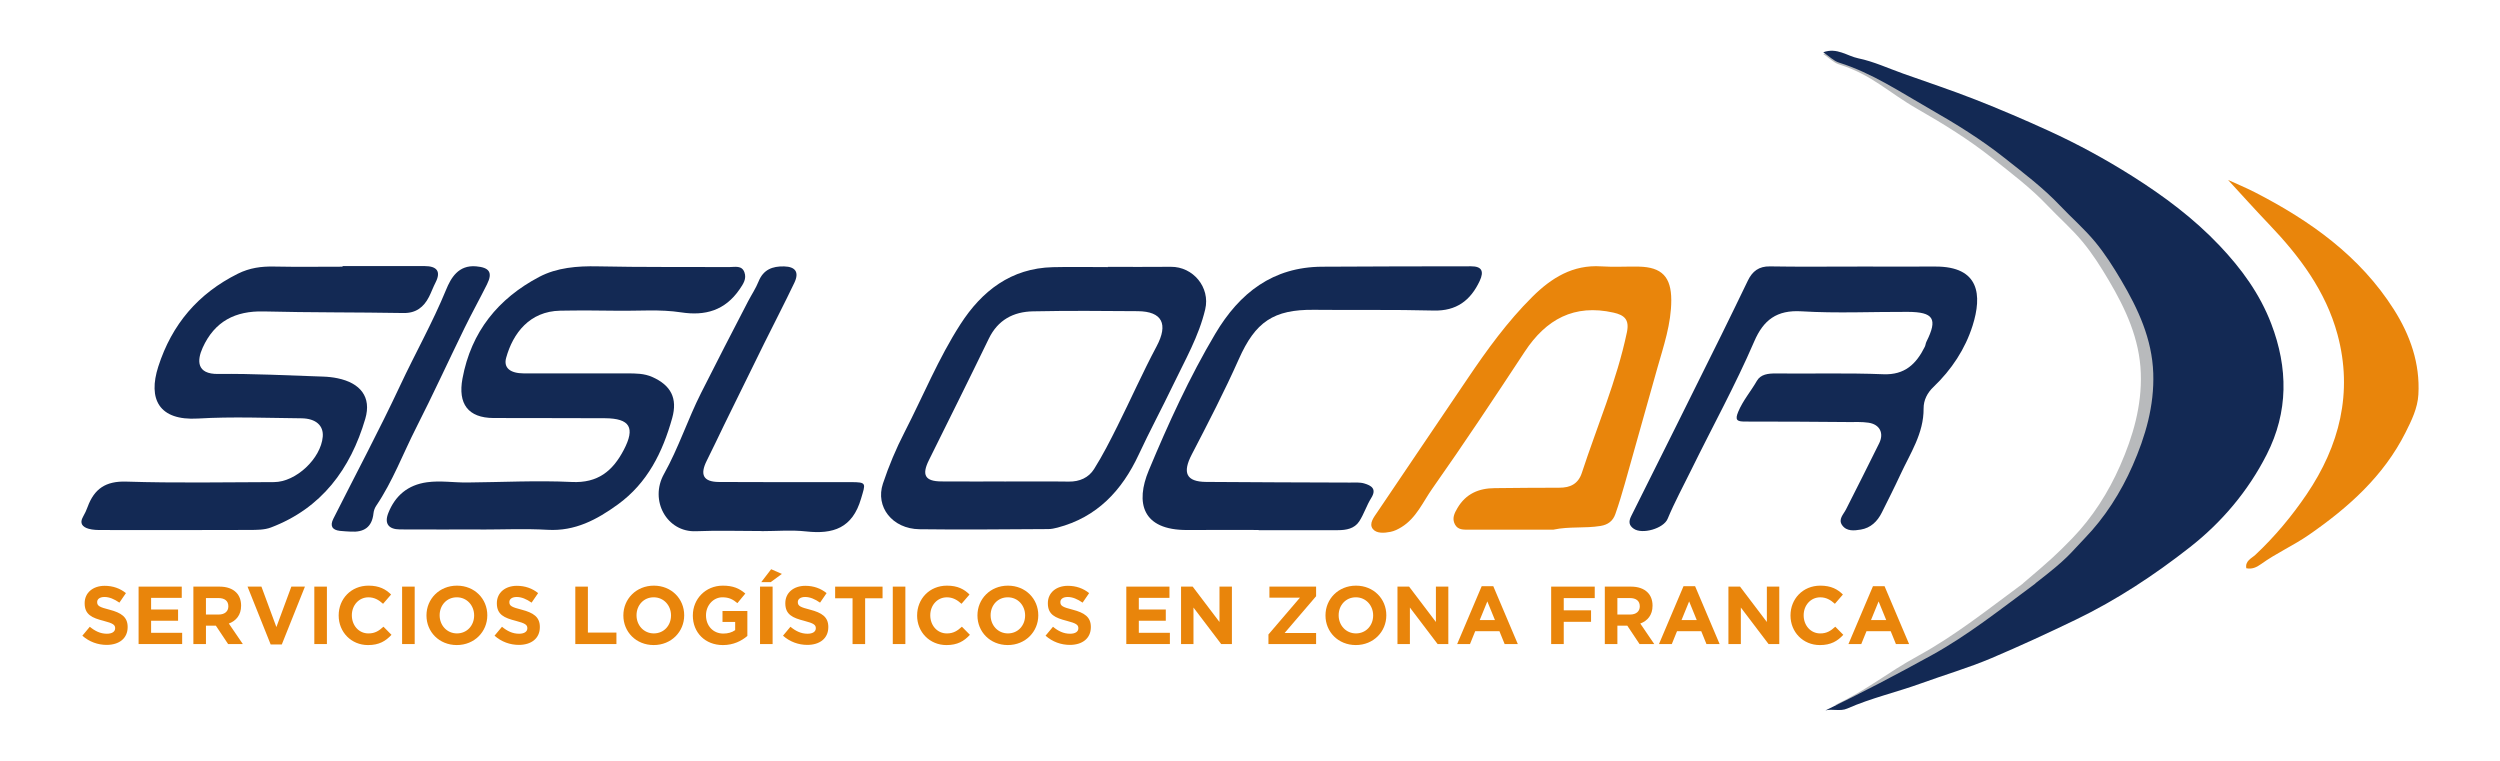 <svg xmlns="http://www.w3.org/2000/svg" width="266" height="81" viewBox="0 0 266 81" fill="none"><g clip-path="url(#clip0_5109_689)"><mask id="mask0_5109_689" style="mask-type:luminance" maskUnits="userSpaceOnUse" x="-49" y="-62" width="364" height="205"><path d="M314.499 -62H-48.501V143H314.499V-62Z" fill="white"></path></mask><g mask="url(#mask0_5109_689)"><path d="M36.449 28.31C39.355 28.31 42.263 28.308 45.168 28.31C46.514 28.31 46.938 28.896 46.34 30.062C46.081 30.567 45.894 31.098 45.641 31.594C45.089 32.67 44.272 33.329 42.934 33.306C37.978 33.219 33.021 33.262 28.066 33.137C25.033 33.061 22.836 34.188 21.564 36.996C20.951 38.346 20.896 39.82 23.214 39.79C26.928 39.742 30.645 39.953 34.36 40.069C34.882 40.086 35.407 40.141 35.917 40.247C38.343 40.75 39.549 42.237 38.865 44.562C37.294 49.903 34.216 54.081 28.824 56.125C28.136 56.387 27.323 56.382 26.567 56.386C21.324 56.406 16.079 56.403 10.836 56.395C10.362 56.395 9.868 56.389 9.42 56.258C8.796 56.078 8.422 55.693 8.84 54.973C9.031 54.645 9.192 54.294 9.322 53.937C10.029 52.01 11.243 51.175 13.432 51.243C18.671 51.41 23.918 51.308 29.16 51.295C31.49 51.289 34.144 48.789 34.341 46.462C34.439 45.287 33.615 44.522 32.068 44.507C28.398 44.473 24.718 44.315 21.061 44.532C16.917 44.776 15.722 42.472 16.845 38.993C18.295 34.494 21.089 31.224 25.315 29.12C26.563 28.5 27.807 28.333 29.157 28.361C31.586 28.412 34.019 28.376 36.449 28.376V28.306" fill="#132954"></path><path d="M51.124 56.336C48.265 56.336 45.408 56.348 42.55 56.331C41.336 56.323 40.878 55.702 41.311 54.599C42.047 52.73 43.4 51.597 45.423 51.314C46.855 51.114 48.276 51.352 49.704 51.338C53.417 51.306 57.139 51.105 60.843 51.283C63.613 51.416 65.194 50.116 66.368 47.874C67.608 45.507 67.043 44.517 64.36 44.499C60.407 44.473 56.453 44.496 52.5 44.477C49.8 44.461 48.711 42.96 49.206 40.284C50.131 35.282 53.016 31.761 57.368 29.464C59.251 28.47 61.422 28.293 63.604 28.34C68.268 28.441 72.938 28.392 77.604 28.416C78.194 28.42 78.933 28.2 79.209 28.98C79.449 29.663 79.101 30.189 78.689 30.787C77.137 33.044 75.031 33.631 72.459 33.234C70.238 32.892 67.99 33.095 65.753 33.063C63.706 33.035 61.658 33.019 59.611 33.057C56.34 33.118 54.574 35.47 53.854 38.072C53.559 39.135 54.279 39.725 55.737 39.729C59.404 39.741 63.072 39.72 66.74 39.729C67.64 39.731 68.538 39.729 69.4 40.111C71.389 40.992 72.109 42.379 71.522 44.48C70.504 48.117 68.895 51.388 65.736 53.677C63.502 55.296 61.18 56.541 58.266 56.372C55.892 56.234 53.504 56.344 51.124 56.344V56.336Z" fill="#132954"></path><path d="M197.612 28.361C200.376 28.361 203.14 28.373 205.904 28.361C210.653 28.34 210.899 31.434 209.887 34.639C209.101 37.131 207.645 39.34 205.717 41.176C205.068 41.793 204.666 42.571 204.671 43.465C204.692 46.119 203.246 48.237 202.2 50.501C201.571 51.861 200.892 53.199 200.224 54.539C199.756 55.48 199.043 56.173 197.986 56.348C197.288 56.462 196.485 56.56 196.006 55.883C195.56 55.249 196.139 54.742 196.413 54.203C197.602 51.866 198.776 49.522 199.941 47.172C200.478 46.09 200.015 45.154 198.81 44.976C198.109 44.871 197.385 44.91 196.67 44.906C193 44.881 189.333 44.843 185.663 44.854C184.806 44.856 184.583 44.689 184.944 43.82C185.444 42.615 186.292 41.641 186.928 40.529C187.332 39.821 188.134 39.729 188.947 39.737C192.758 39.777 196.576 39.667 200.383 39.819C202.68 39.912 203.888 38.723 204.798 36.899C204.881 36.73 204.889 36.523 204.974 36.355C206.191 33.919 205.749 33.194 202.973 33.183C199.209 33.166 195.434 33.353 191.683 33.124C189.045 32.962 187.629 34.052 186.65 36.328C184.642 40.988 182.188 45.433 179.955 49.985C179.106 51.716 178.18 53.417 177.435 55.205C177.006 56.234 174.741 56.887 173.831 56.258C173.325 55.909 173.26 55.511 173.559 54.915C176.779 48.495 179.972 42.06 183.163 35.626C184.114 33.707 185.041 31.776 185.975 29.85C186.453 28.864 187.145 28.323 188.323 28.344C191.42 28.398 194.517 28.361 197.615 28.363" fill="#132954"></path><path d="M117.868 28.394C120.105 28.394 122.341 28.411 124.578 28.388C126.949 28.365 128.785 30.58 128.236 32.906C127.56 35.777 126.087 38.321 124.826 40.948C123.633 43.434 122.324 45.866 121.162 48.364C119.373 52.206 116.724 55.036 112.514 56.139C112.194 56.222 111.862 56.294 111.535 56.294C106.965 56.313 102.395 56.376 97.826 56.31C94.933 56.266 93.122 53.924 93.942 51.46C94.568 49.579 95.336 47.751 96.243 45.987C98.215 42.151 99.85 38.129 102.189 34.5C104.471 30.956 107.578 28.538 112.013 28.428C113.964 28.38 115.915 28.42 117.868 28.42C117.868 28.411 117.868 28.401 117.868 28.392M106.859 51.232C109.145 51.232 111.433 51.209 113.718 51.242C114.87 51.259 115.834 50.824 116.411 49.905C117.335 48.434 118.127 46.874 118.904 45.316C120.311 42.501 121.587 39.617 123.066 36.842C124.319 34.489 123.676 33.129 121.05 33.109C117.335 33.078 113.618 33.05 109.903 33.127C107.833 33.169 106.178 34.033 105.21 36.03C103.114 40.358 100.968 44.661 98.832 48.969C98.054 50.537 98.425 51.211 100.142 51.224C102.38 51.242 104.621 51.228 106.859 51.23" fill="#132954"></path><path d="M165.302 56.355C162.305 56.355 159.307 56.355 156.308 56.355C155.732 56.355 155.119 56.405 154.8 55.788C154.474 55.159 154.741 54.615 155.076 54.049C155.977 52.527 157.346 51.95 159.033 51.938C161.32 51.923 163.608 51.883 165.896 51.893C167.07 51.898 167.922 51.494 168.308 50.313C169.934 45.337 172.021 40.511 173.103 35.354C173.384 34.01 172.846 33.524 171.675 33.262C167.499 32.327 164.506 33.961 162.226 37.427C159.004 42.322 155.766 47.21 152.391 51.997C151.396 53.409 150.699 55.116 149.114 56.088C148.738 56.317 148.368 56.505 147.948 56.589C147.275 56.724 146.447 56.781 146.059 56.27C145.63 55.706 146.192 55.017 146.545 54.493C149.733 49.748 152.954 45.027 156.149 40.286C158.225 37.207 160.402 34.204 163.043 31.581C165.064 29.572 167.353 28.139 170.378 28.342C171.707 28.432 173.046 28.342 174.381 28.369C176.82 28.418 177.822 29.466 177.824 31.932C177.824 34.454 177.011 36.806 176.334 39.188C175.177 43.268 174.044 47.354 172.889 51.433C172.577 52.532 172.25 53.63 171.87 54.706C171.617 55.423 171.106 55.83 170.291 55.962C168.626 56.234 166.96 55.996 165.298 56.352" fill="#E9850B"></path><path d="M133.918 56.389C131.394 56.389 128.87 56.376 126.344 56.393C121.494 56.425 120.8 53.474 122.23 50.049C124.302 45.087 126.548 40.154 129.312 35.502C131.891 31.161 135.432 28.407 140.669 28.378C145.955 28.348 151.241 28.336 156.528 28.334C157.651 28.334 157.93 28.847 157.437 29.898C156.461 31.973 154.964 33.106 152.536 33.042C148.3 32.93 144.059 33.011 139.822 32.964C135.487 32.915 133.568 34.259 131.815 38.201C130.282 41.646 128.544 45.004 126.805 48.352C125.794 50.3 126.202 51.257 128.327 51.276C133.422 51.323 138.519 51.321 143.615 51.346C144.136 51.348 144.687 51.296 145.172 51.443C145.9 51.661 146.513 52.008 145.898 52.988C145.403 53.777 145.125 54.707 144.615 55.484C144.108 56.252 143.238 56.41 142.352 56.41C139.542 56.404 136.731 56.41 133.921 56.41V56.393L133.918 56.389Z" fill="#132954"></path><path d="M81.056 56.503C78.721 56.503 76.382 56.425 74.051 56.522C70.962 56.651 69.069 53.252 70.65 50.429C72.202 47.658 73.172 44.626 74.603 41.794C76.248 38.541 77.91 35.297 79.594 32.064C79.963 31.358 80.415 30.686 80.71 29.952C81.22 28.68 82.186 28.316 83.434 28.346C84.641 28.376 85.055 28.965 84.519 30.088C83.485 32.256 82.376 34.386 81.309 36.54C79.889 39.41 78.481 42.288 77.07 45.164C76.447 46.437 75.853 47.724 75.212 48.99C74.441 50.514 74.823 51.272 76.503 51.283C81.173 51.314 85.843 51.297 90.513 51.298C92.263 51.298 92.097 51.418 91.615 53.06C90.694 56.201 88.649 56.86 85.767 56.543C84.213 56.372 82.625 56.513 81.054 56.513V56.505L81.056 56.503Z" fill="#132954"></path><path d="M37.298 56.564C36.918 56.539 36.536 56.528 36.16 56.484C35.324 56.387 35.093 55.936 35.468 55.193C37.852 50.459 40.349 45.781 42.595 40.982C44.185 37.584 46.034 34.314 47.464 30.829C47.974 29.584 48.766 28.173 50.661 28.338C52.048 28.46 52.455 28.972 51.822 30.242C51.046 31.803 50.196 33.325 49.432 34.889C47.708 38.416 46.074 41.986 44.295 45.483C42.881 48.263 41.786 51.211 40.028 53.815C39.873 54.045 39.767 54.339 39.739 54.614C39.584 56.112 38.704 56.657 37.3 56.562" fill="#132954"></path><path d="M195.2 75.046C199.044 73.184 200.473 71.77 204.181 69.729C208.064 67.592 211.522 64.832 215.077 62.213C215.154 62.156 215.239 62.103 215.294 62.027C218.077 59.671 218.865 58.95 220.48 57.285C222.63 55.066 224.335 52.39 225.586 49.537C226.95 46.431 227.901 43.182 227.781 39.71C227.655 36.06 226.174 32.879 224.371 29.825C223.533 28.407 222.641 26.998 221.593 25.736C220.452 24.356 219.083 23.168 217.846 21.864C216.05 19.97 213.972 18.407 211.942 16.798C209.465 14.835 206.771 13.174 204.03 11.606C200.882 9.807 199.18 7.954 195.671 6.853C195.098 6.673 194.624 6.176 193.994 5.75C195.459 5.219 195.219 5.965 196.39 6.206C198.025 6.542 199.579 7.269 201.167 7.833C203.731 8.746 206.317 9.602 208.851 10.596C211.479 11.627 214.078 12.743 216.648 13.916C219.726 15.323 222.698 16.94 225.562 18.751C228.92 20.873 232.073 23.221 234.832 26.131C237.174 28.602 239.121 31.273 240.337 34.46C242.129 39.16 242.167 43.81 239.851 48.364C237.87 52.263 235.064 55.573 231.688 58.219C227.91 61.182 223.887 63.84 219.514 65.948C216.557 67.374 213.579 68.748 210.565 70.027C208.132 71.06 205.58 71.804 203.09 72.708C200.487 73.655 199.851 73.507 197.308 74.629C196.539 74.968 195.964 74.835 195.204 75.04" fill="#B8BABC"></path><path d="M194.208 75.599C198.051 73.736 201.797 71.77 205.506 69.728C209.39 67.59 212.848 64.83 216.402 62.211C216.479 62.154 216.564 62.101 216.619 62.025C220.159 59.29 220.191 58.948 221.805 57.283C223.955 55.064 225.66 52.388 226.912 49.535C228.275 46.43 229.226 43.18 229.107 39.708C228.98 36.056 227.5 32.877 225.696 29.823C224.859 28.405 223.966 26.996 222.921 25.734C221.779 24.354 220.41 23.166 219.174 21.862C217.377 19.968 215.3 18.405 213.269 16.796C210.792 14.833 208.098 13.172 205.355 11.604C202.207 9.805 199.182 7.763 195.673 6.662C195.1 6.481 194.626 5.984 193.996 5.559C195.461 5.027 196.545 5.963 197.717 6.204C199.35 6.54 200.906 7.267 202.494 7.831C205.058 8.744 207.645 9.6 210.178 10.595C212.806 11.627 215.406 12.741 217.975 13.914C221.053 15.321 224.025 16.938 226.889 18.749C230.245 20.871 233.4 23.219 236.159 26.129C238.501 28.6 240.449 31.271 241.664 34.458C243.457 39.158 243.495 43.808 241.179 48.362C239.197 52.261 236.391 55.571 233.015 58.217C229.237 61.18 225.214 63.838 220.841 65.946C217.884 67.372 214.906 68.746 211.891 70.026C209.458 71.058 206.905 71.802 204.415 72.706C201.812 73.651 199.097 74.264 196.554 75.386C195.785 75.726 194.972 75.386 194.212 75.593" fill="#132954"></path><path d="M239.013 60.482C238.848 59.679 239.57 59.411 239.977 59.03C242.041 57.094 243.851 54.92 245.424 52.601C248.92 47.442 250.375 41.766 248.714 35.601C247.464 30.968 244.658 27.24 241.391 23.827C239.916 22.285 238.493 20.695 237.063 19.144C237.952 19.552 238.962 19.968 239.932 20.465C245.806 23.485 251.098 27.238 254.709 32.93C256.439 35.658 257.507 38.668 257.316 41.983C257.233 43.437 256.584 44.754 255.947 46.02C253.61 50.669 249.871 53.996 245.671 56.906C244.029 58.045 242.198 58.849 240.582 60.015C240.09 60.37 239.603 60.59 238.996 60.459L239.015 60.482H239.013Z" fill="#E9850B"></path></g><path d="M8.763 67.638L9.555 66.687C10.103 67.141 10.676 67.429 11.372 67.429C11.92 67.429 12.251 67.211 12.251 66.852V66.835C12.251 66.495 12.043 66.32 11.024 66.058C9.797 65.743 9.007 65.404 9.007 64.191V64.174C9.007 63.065 9.893 62.331 11.137 62.331C12.024 62.331 12.78 62.61 13.399 63.107L12.703 64.121C12.164 63.745 11.633 63.519 11.12 63.519C10.608 63.519 10.338 63.754 10.338 64.052V64.069C10.338 64.472 10.598 64.603 11.652 64.872C12.886 65.195 13.582 65.641 13.582 66.706V66.723C13.582 67.938 12.659 68.617 11.347 68.617C10.425 68.617 9.494 68.294 8.765 67.64L8.763 67.638Z" fill="#E9850B"></path><path d="M14.746 62.416H19.338V63.612H16.077V64.851H18.947V66.047H16.077V67.33H19.382V68.526H14.746V62.414V62.416Z" fill="#E9850B"></path><path d="M20.573 62.416H23.356C24.13 62.416 24.731 62.634 25.131 63.037C25.47 63.377 25.653 63.857 25.653 64.434V64.451C25.653 65.438 25.122 66.057 24.349 66.345L25.837 68.528H24.271L22.967 66.571H21.914V68.528H20.575V62.416H20.573ZM23.269 65.387C23.922 65.387 24.296 65.037 24.296 64.523V64.506C24.296 63.929 23.895 63.633 23.243 63.633H21.912V65.388H23.269V65.387Z" fill="#E9850B"></path><path d="M26.338 62.416H27.816L29.408 66.721L31 62.416H32.445L29.983 68.572H28.799L26.338 62.416Z" fill="#E9850B"></path><path d="M33.444 62.416H34.783V68.528H33.444V62.416Z" fill="#E9850B"></path><path d="M36.035 65.491V65.474C36.035 63.735 37.34 62.313 39.209 62.313C40.357 62.313 41.045 62.697 41.611 63.257L40.758 64.244C40.289 63.817 39.811 63.555 39.202 63.555C38.175 63.555 37.436 64.411 37.436 65.459V65.476C37.436 66.524 38.158 67.397 39.202 67.397C39.898 67.397 40.323 67.118 40.801 66.681L41.654 67.545C41.028 68.217 40.333 68.636 39.158 68.636C37.366 68.636 36.035 67.249 36.035 65.493V65.491Z" fill="#E9850B"></path><path d="M42.784 62.416H44.123V68.528H42.784V62.416Z" fill="#E9850B"></path><path d="M45.377 65.491V65.474C45.377 63.735 46.742 62.313 48.621 62.313C50.501 62.313 51.849 63.72 51.849 65.457V65.474C51.849 67.211 50.483 68.634 48.604 68.634C46.725 68.634 45.377 67.228 45.377 65.491ZM50.448 65.491V65.474C50.448 64.426 49.682 63.553 48.604 63.553C47.527 63.553 46.778 64.409 46.778 65.457V65.474C46.778 66.522 47.544 67.395 48.621 67.395C49.699 67.395 50.448 66.539 50.448 65.491Z" fill="#E9850B"></path><path d="M52.619 67.638L53.411 66.687C53.96 67.141 54.532 67.429 55.23 67.429C55.778 67.429 56.109 67.211 56.109 66.852V66.835C56.109 66.495 55.901 66.32 54.882 66.058C53.655 65.743 52.865 65.404 52.865 64.191V64.174C52.865 63.065 53.752 62.331 54.996 62.331C55.882 62.331 56.641 62.61 57.257 63.107L56.561 64.121C56.022 63.745 55.491 63.519 54.979 63.519C54.466 63.519 54.196 63.754 54.196 64.052V64.069C54.196 64.472 54.457 64.603 55.51 64.872C56.745 65.195 57.44 65.641 57.44 66.706V66.723C57.44 67.938 56.518 68.617 55.206 68.617C54.283 68.617 53.353 68.294 52.623 67.64L52.619 67.638Z" fill="#E9850B"></path><path d="M61.213 62.416H62.551V67.306H65.588V68.528H61.213V62.416Z" fill="#E9850B"></path><path d="M66.326 65.491V65.474C66.326 63.735 67.691 62.313 69.57 62.313C71.45 62.313 72.798 63.72 72.798 65.457V65.474C72.798 67.211 71.433 68.634 69.553 68.634C67.674 68.634 66.326 67.228 66.326 65.491ZM71.397 65.491V65.474C71.397 64.426 70.631 63.553 69.553 63.553C68.476 63.553 67.727 64.409 67.727 65.457V65.474C67.727 66.522 68.493 67.395 69.57 67.395C70.648 67.395 71.397 66.539 71.397 65.491Z" fill="#E9850B"></path><path d="M73.719 65.491V65.474C73.719 63.735 75.067 62.313 76.91 62.313C78.007 62.313 78.666 62.61 79.302 63.153L78.459 64.174C77.99 63.781 77.572 63.553 76.867 63.553C75.893 63.553 75.118 64.417 75.118 65.457V65.474C75.118 66.592 75.883 67.412 76.961 67.412C77.449 67.412 77.884 67.29 78.222 67.046V66.172H76.874V65.011H79.519V67.666C78.893 68.2 78.031 68.636 76.918 68.636C75.021 68.636 73.717 67.3 73.717 65.493L73.719 65.491Z" fill="#E9850B"></path><path d="M80.867 62.416H82.206V68.528H80.867V62.416ZM82.051 60.565L83.191 61.063L82.007 61.936H80.998L82.051 60.565Z" fill="#E9850B"></path><path d="M83.311 67.638L84.104 66.687C84.652 67.141 85.225 67.429 85.922 67.429C86.471 67.429 86.802 67.211 86.802 66.852V66.835C86.802 66.495 86.594 66.32 85.575 66.058C84.348 65.743 83.557 65.404 83.557 64.191V64.174C83.557 63.065 84.444 62.331 85.688 62.331C86.575 62.331 87.333 62.61 87.949 63.107L87.254 64.121C86.715 63.745 86.183 63.519 85.671 63.519C85.159 63.519 84.888 63.754 84.888 64.052V64.069C84.888 64.472 85.149 64.603 86.202 64.872C87.437 65.195 88.133 65.641 88.133 66.706V66.723C88.133 67.938 87.21 68.617 85.898 68.617C84.975 68.617 84.045 68.294 83.315 67.64L83.311 67.638Z" fill="#E9850B"></path><path d="M90.712 63.657H88.859V62.418H93.904V63.657H92.051V68.53H90.712V63.657Z" fill="#E9850B"></path><path d="M94.992 62.416H96.331V68.528H94.992V62.416Z" fill="#E9850B"></path><path d="M97.582 65.491V65.474C97.582 63.735 98.886 62.313 100.756 62.313C101.904 62.313 102.592 62.697 103.157 63.257L102.305 64.244C101.836 63.817 101.358 63.555 100.747 63.555C99.72 63.555 98.981 64.411 98.981 65.459V65.476C98.981 66.524 99.703 67.397 100.747 67.397C101.443 67.397 101.868 67.118 102.346 66.681L103.199 67.545C102.573 68.217 101.877 68.636 100.703 68.636C98.911 68.636 97.58 67.249 97.58 65.493L97.582 65.491Z" fill="#E9850B"></path><path d="M104.001 65.491V65.474C104.001 63.735 105.366 62.313 107.245 62.313C109.125 62.313 110.473 63.72 110.473 65.457V65.474C110.473 67.211 109.108 68.634 107.228 68.634C105.349 68.634 104.001 67.228 104.001 65.491ZM109.072 65.491V65.474C109.072 64.426 108.306 63.553 107.228 63.553C106.151 63.553 105.402 64.409 105.402 65.457V65.474C105.402 66.522 106.168 67.395 107.245 67.395C108.323 67.395 109.072 66.539 109.072 65.491Z" fill="#E9850B"></path><path d="M111.246 67.638L112.038 66.687C112.587 67.141 113.159 67.429 113.857 67.429C114.405 67.429 114.736 67.211 114.736 66.852V66.835C114.736 66.495 114.528 66.32 113.509 66.058C112.282 65.743 111.492 65.404 111.492 64.191V64.174C111.492 63.065 112.379 62.331 113.623 62.331C114.509 62.331 115.267 62.61 115.884 63.107L115.188 64.121C114.649 63.745 114.118 63.519 113.606 63.519C113.093 63.519 112.823 63.754 112.823 64.052V64.069C112.823 64.472 113.084 64.603 114.137 64.872C115.371 65.195 116.067 65.641 116.067 66.706V66.723C116.067 67.938 115.145 68.617 113.832 68.617C112.91 68.617 111.98 68.294 111.25 67.64L111.246 67.638Z" fill="#E9850B"></path><path d="M119.839 62.416H124.431V63.612H121.17V64.851H124.04V66.047H121.17V67.33H124.475V68.526H119.839V62.414V62.416Z" fill="#E9850B"></path><path d="M125.666 62.416H126.901L129.753 66.18V62.416H131.075V68.528H129.935L126.986 64.642V68.528H125.664V62.416H125.666Z" fill="#E9850B"></path><path d="M134.962 67.507L138.31 63.595H135.066V62.416H140.033V63.437L136.684 67.349H140.033V68.528H134.962V67.507Z" fill="#E9850B"></path><path d="M141.032 65.491V65.474C141.032 63.735 142.397 62.313 144.277 62.313C146.156 62.313 147.504 63.72 147.504 65.457V65.474C147.504 67.211 146.139 68.634 144.26 68.634C142.38 68.634 141.032 67.228 141.032 65.491ZM146.103 65.491V65.474C146.103 64.426 145.337 63.553 144.26 63.553C143.182 63.553 142.433 64.409 142.433 65.457V65.474C142.433 66.522 143.199 67.395 144.277 67.395C145.354 67.395 146.103 66.539 146.103 65.491Z" fill="#E9850B"></path><path d="M148.693 62.416H149.928L152.781 66.18V62.416H154.102V68.528H152.962L150.013 64.642V68.528H148.691V62.416H148.693Z" fill="#E9850B"></path><path d="M157.651 62.373H158.886L161.495 68.528H160.094L159.538 67.158H156.963L156.407 68.528H155.042L157.651 62.373ZM159.061 65.972L158.252 63.99L157.443 65.972H159.061Z" fill="#E9850B"></path><path d="M165.044 62.416H169.68V63.638H166.382V64.939H169.288V66.161H166.382V68.528H165.044V62.416Z" fill="#E9850B"></path><path d="M170.75 62.416H173.533C174.306 62.416 174.907 62.634 175.308 63.037C175.647 63.377 175.83 63.857 175.83 64.434V64.451C175.83 65.438 175.299 66.057 174.526 66.345L176.013 68.528H174.448L173.144 66.571H172.09V68.528H170.752V62.416H170.75ZM173.446 65.387C174.098 65.387 174.473 65.037 174.473 64.523V64.506C174.473 63.929 174.072 63.633 173.42 63.633H172.089V65.388H173.446V65.387Z" fill="#E9850B"></path><path d="M179.125 62.373H180.359L182.968 68.528H181.567L181.012 67.158H178.436L177.881 68.528H176.516L179.125 62.373ZM180.533 65.972L179.724 63.99L178.915 65.972H180.533Z" fill="#E9850B"></path><path d="M183.906 62.416H185.141L187.994 66.18V62.416H189.315V68.528H188.175L185.226 64.642V68.528H183.904V62.416H183.906Z" fill="#E9850B"></path><path d="M190.509 65.491V65.474C190.509 63.735 191.813 62.313 193.683 62.313C194.831 62.313 195.519 62.697 196.084 63.257L195.232 64.244C194.763 63.817 194.284 63.555 193.676 63.555C192.649 63.555 191.91 64.411 191.91 65.459V65.476C191.91 66.524 192.632 67.397 193.676 67.397C194.371 67.397 194.797 67.118 195.275 66.681L196.128 67.545C195.502 68.217 194.806 68.636 193.632 68.636C191.84 68.636 190.509 67.249 190.509 65.493V65.491Z" fill="#E9850B"></path><path d="M199.283 62.373H200.517L203.127 68.528H201.726L201.17 67.158H198.595L198.039 68.528H196.674L199.283 62.373ZM200.693 65.972L199.884 63.99L199.075 65.972H200.693Z" fill="#E9850B"></path></g><defs><clipPath id="clip0_5109_689"><rect width="265" height="81" fill="white" transform="translate(0.833)"></rect></clipPath></defs></svg>